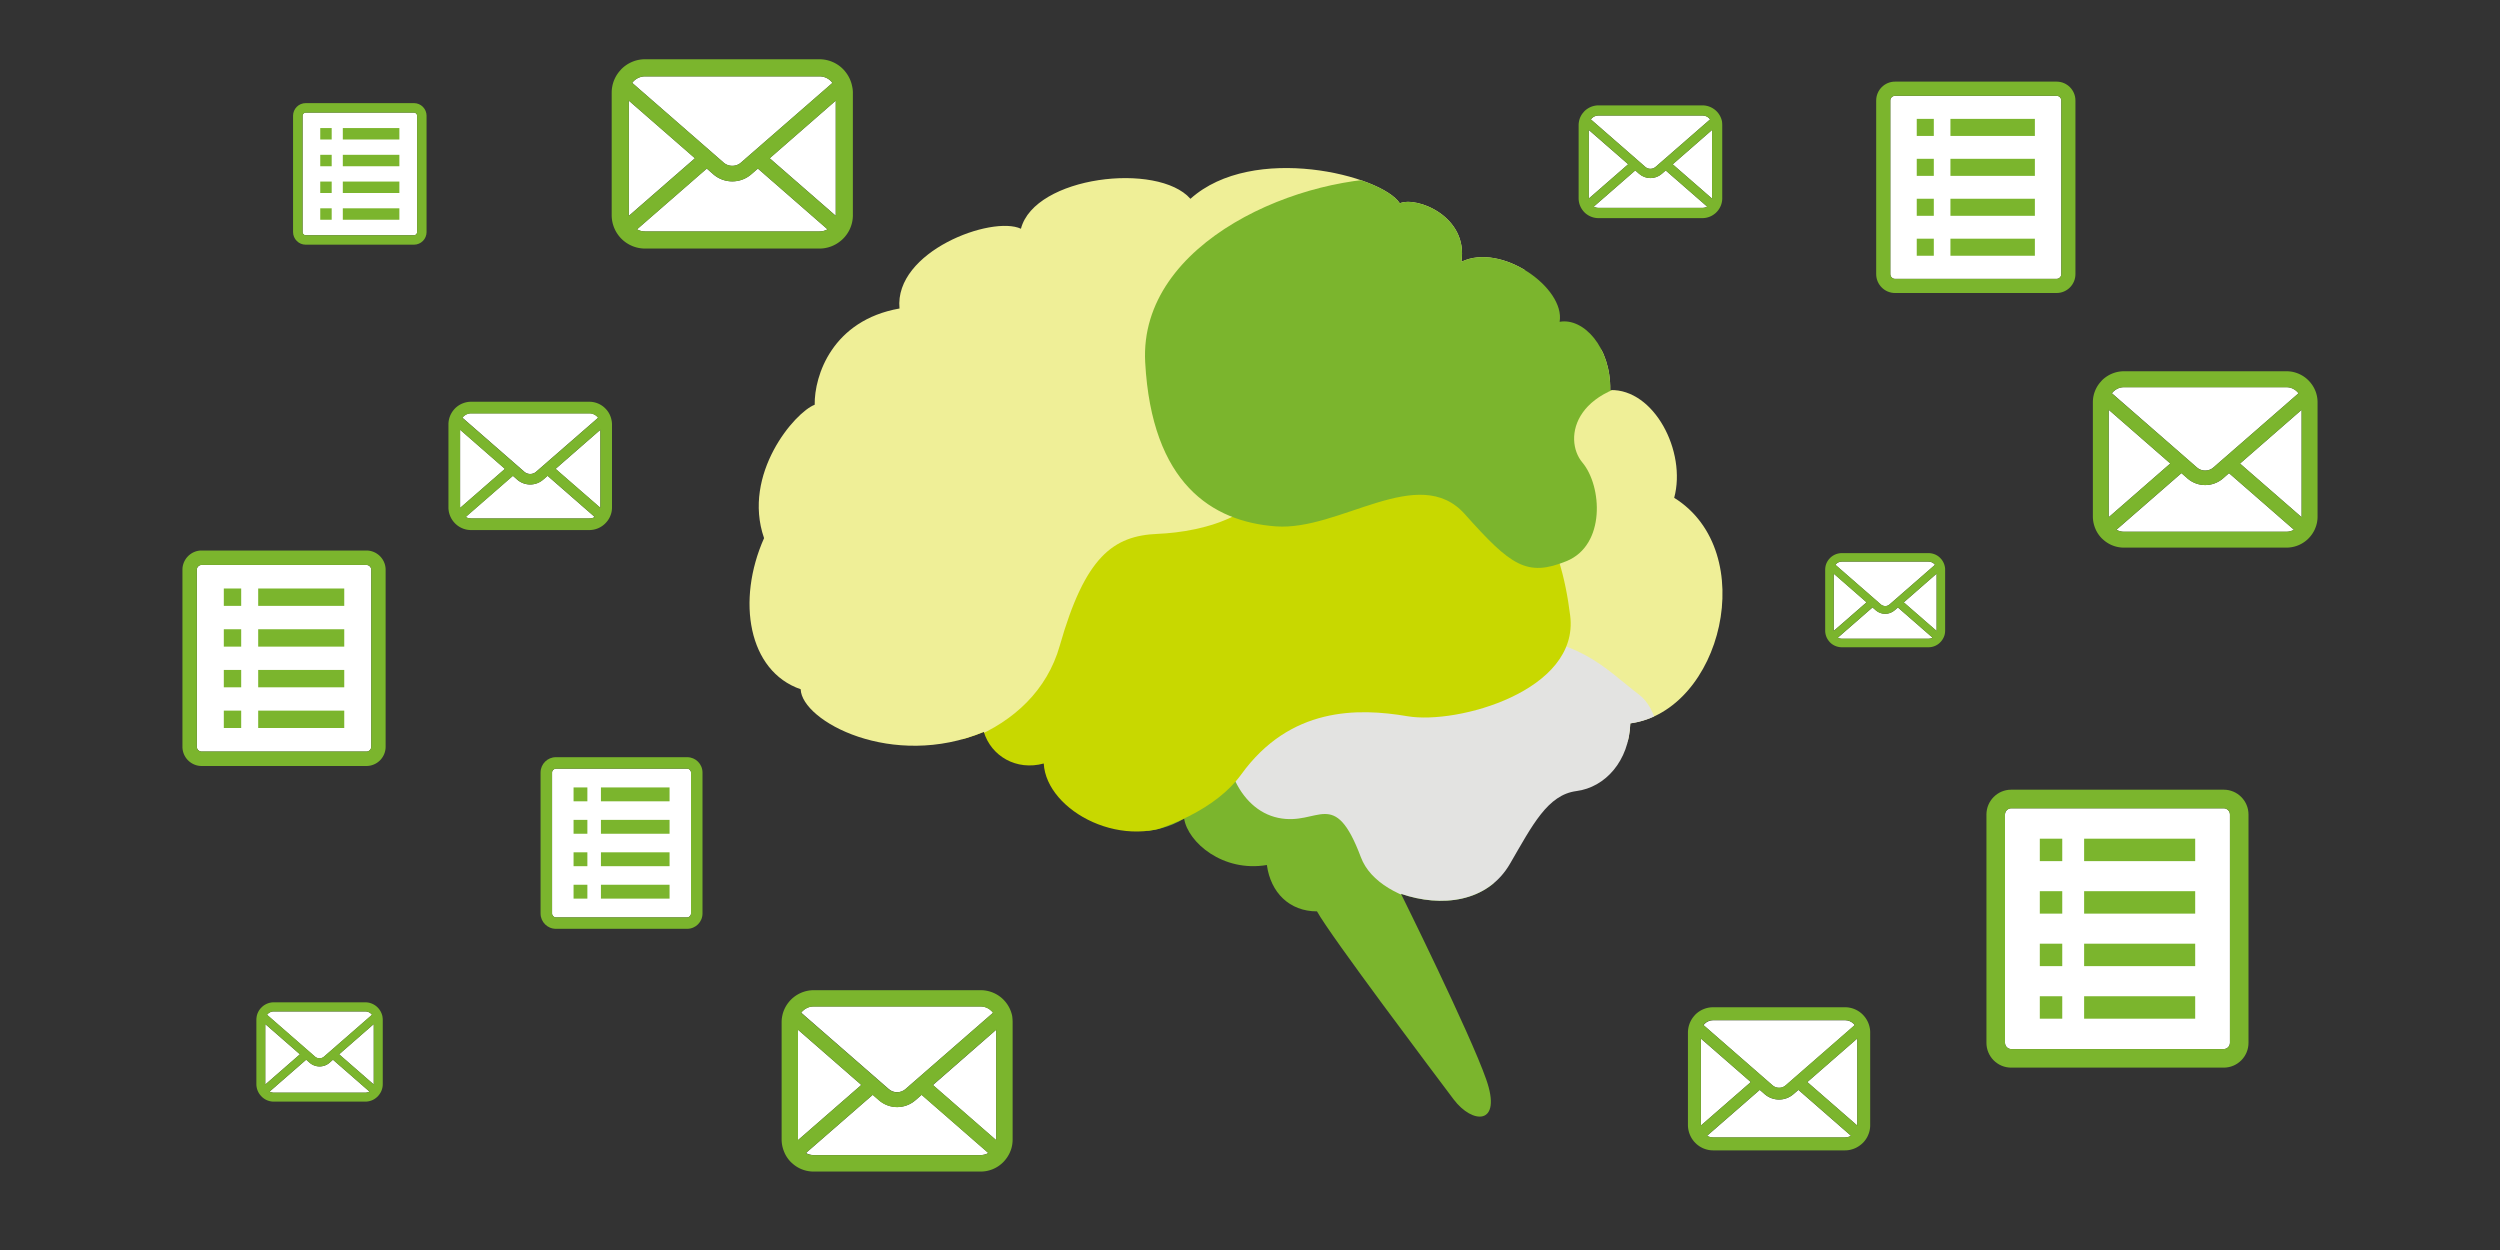 <svg version="1.1" id="レイヤー_1" xmlns="http://www.w3.org/2000/svg" xmlns:xlink="http://www.w3.org/1999/xlink" x="0" y="0" viewBox="0 0 400 200" xml:space="preserve"><rect x="0" y="0" width="400" height="200" fill="#333333" stroke="none"/><style>.st0,.st1{clip-path:url(#SVGID_2_);fill:#efef97}.st1{fill:#7bb52d}.st4{fill:#fff}.st5{fill:#7bb52d}</style><defs><path id="SVGID_1_" d="M233.82 41.89c6.36-3.12 16.65 4.16 15.72 9.6 3.82-.69 8.21 4.05 8.1 10.92 7.02-.2 12.23 9.83 10.23 17.24 13.84 8.62 7.62 34.09-7.02 36.09-.2 6.02-4.01 10.23-8.62 10.83-4.61.6-7.02 5.41-10.63 11.63-3.61 6.22-11.03 7.02-17.44 4.81 0 0 11.03 22.26 13.63 29.68 2.61 7.42-2.2 7.22-5.21 3.21s-19.65-26.07-21.86-30.08c-4.41 0-7.42-3.01-8.02-7.42-7.02 1.2-12.63-3.61-13.24-7.42-9.42 5.61-22.06-1.2-22.46-8.82-4.41 1.2-8.42-1.2-9.59-5.06-14.65 6.09-29.15-1.74-29.3-6.82-8.41-2.9-10.3-14.21-5.86-24.18-3.55-10.27 4.94-20.15 8.1-21.34-.07-4.67 2.83-13.51 13.57-15.4-.87-9.14 14.79-14.94 19.43-12.76 2.17-8.41 21.9-10.73 27.12-4.79 10.01-8.99 30.6-3.77 33.5.72 2.68-1.16 11 2.08 9.85 9.36z"/></defs><clipPath id="SVGID_2_"><use xlink:href="#SVGID_1_" overflow="visible"/></clipPath><path class="st0" d="M256.04 56.09c-8.53 7.38-20.9 43.01-8.42 54.44 12.48 11.43 28.12 14.14 31.13-.75 3.01-14.89 2.25-23.31-1.95-32.03-4.22-8.73-12.94-28.43-20.76-21.66z"/><path class="st1" d="M214.68 179.45c-19.43-29.33-40.76-47.62-27.43-57.52 13.33-9.9 9.9-25.9 29.71-3.05 19.81 22.86 44.95 36.95 32.76 53.71-12.18 16.77-35.04 6.86-35.04 6.86z"/><path d="M196.55 113.57c-1.8 7.52 1.5 15.94 7.97 17.29 6.47 1.35 8.94-5.11 13.23 6.32 2.95 7.84 19.06 10.86 31.63 4.97 18.7-8.76 18.45-26.78 12.89-30.99-5.56-4.21-9.48-9.32-23.01-9.62-13.53-.31-42.71 12.03-42.71 12.03z" clip-path="url(#SVGID_2_)" fill="#e3e3e1"/><path d="M160.69 132.94c6.16 4.93 30.08 1.8 37.9-9.02 7.82-10.83 18.65-10.68 26.62-9.32 7.97 1.35 27.52-4.06 26.02-16.09-1.5-12.03-6.17-24.51-23.01-24.36-16.84.15-55.79-3.61-64.22 9.78-8.42 13.37-16.09 38.78-3.31 49.01z" clip-path="url(#SVGID_2_)" fill="#c8d800"/><path class="st0" d="M133.19 120.16c15.14 2.75 32.31-2.56 36.37-16.84 4.06-14.29 8.57-17.6 15.64-17.9 7.07-.3 19.4-2.86 20.15-14.29s48.58-13.84 36.7-34.14c-11.88-20.3-37.45-22.11-60.91-16.69-23.46 5.41-49.93 17.9-58.05 32.33-8.11 14.44-16.09 31.88-11.42 44.97 4.66 13.08 16.56 21.66 21.52 22.56z"/><path class="st1" d="M224.76 28.57c-16.26-.93-42.58 9.99-41.53 29.39 1.05 19.4 10.7 25.51 20.92 26.26 10.23.75 22.86-10.23 30.23-1.95 7.37 8.27 9.92 10.08 16.24 7.52 6.32-2.56 5.72-12.03 2.56-15.79-3.16-3.76-1.51-13.08 14.44-13.38 0 0-15.34-28.72-23.01-31.13-7.67-2.42-19.85-.92-19.85-.92z"/><g id="XMLID_34_"><path class="st4" d="M309.86 91.78v9.18l-5.26-4.58 5.26-4.6zM303.66 97.19l5.55 4.84c-.19.11-.41.17-.65.17h-13.87c-.23 0-.46-.06-.64-.17l5.55-4.84.52.45c.43.38.97.57 1.51.57s1.08-.19 1.52-.57l.51-.45zM298.65 96.37l-5.26 4.58v-9.18l5.26 4.6zM309.6 90.37l-7.27 6.34c-.2.18-.45.26-.7.26-.25 0-.5-.09-.7-.26l-7.27-6.34c.03-.05.07-.09.11-.13.24-.24.56-.38.92-.38h13.87c.36 0 .68.14.92.38.04.04.08.09.12.13z"/><path class="st5" d="M311.22 91.16v9.74c0 .37-.07.73-.22 1.05-.14.31-.33.59-.56.82-.06.06-.12.12-.18.17-.46.39-1.05.62-1.7.62h-13.87c-.64 0-1.24-.23-1.7-.61-.06-.05-.13-.11-.18-.17-.23-.23-.43-.52-.56-.82a2.68 2.68 0 01-.22-1.06v-9.74c0-.18.02-.35.05-.52.08-.44.28-.83.55-1.16.06-.07.12-.14.18-.2.48-.48 1.15-.78 1.88-.78h13.87c.74 0 1.41.3 1.88.78.06.07.12.13.18.2.27.33.46.73.55 1.16.04.17.05.34.05.52zm-1.36 9.74v-9.12l-5.26 4.59 5.26 4.58v-.05zm-7.53-4.19l7.27-6.34c-.04-.05-.07-.09-.12-.14-.24-.24-.56-.38-.92-.38h-13.87a1.284 1.284 0 00-1.03.51l7.27 6.34c.2.18.45.26.7.26.25.02.5-.07.7-.25zm6.88 5.32l-5.55-4.84-.52.45a2.3 2.3 0 01-3.03 0l-.52-.45-5.55 4.84c.19.11.41.17.64.17h13.87c.25 0 .47-.06.66-.17zm-15.82-1.07l5.26-4.58-5.26-4.59v9.17z"/></g><g id="XMLID_33_"><path class="st4" d="M368.26 65.57v17.08c0 .04 0 .07-.01.1l-9.85-8.58 9.86-8.6zM356.64 75.7l10.39 9.06c-.35.2-.76.32-1.21.32h-25.98c-.44 0-.86-.12-1.21-.32l10.4-9.06.97.85c.81.71 1.83 1.06 2.84 1.06 1.01 0 2.02-.36 2.84-1.06l.96-.85zM347.25 74.16l-9.85 8.59c-.01-.03-.01-.07-.01-.1V65.56l9.86 8.6zM367.76 62.93L354.14 74.8c-.37.33-.84.49-1.31.49-.47 0-.94-.16-1.32-.49L337.9 62.92c.06-.09.14-.17.22-.25.44-.45 1.05-.72 1.72-.72h25.98c.68 0 1.28.27 1.73.72.07.08.14.17.21.26z"/><path class="st5" d="M370.81 64.39v18.25c0 .7-.14 1.37-.41 1.97v.01c-.25.58-.61 1.1-1.05 1.54-.11.11-.22.22-.34.31-.86.72-1.98 1.15-3.19 1.15h-25.98c-1.21 0-2.32-.43-3.18-1.15-.12-.1-.23-.2-.35-.31-.44-.44-.8-.97-1.04-1.54-.26-.61-.41-1.28-.41-1.98V64.39a4.896 4.896 0 011.12-3.15c.11-.13.22-.25.33-.38.91-.9 2.16-1.46 3.53-1.46h25.98a4.963 4.963 0 013.87 1.84 4.896 4.896 0 011.12 3.15zm-2.55 18.26V65.57l-9.86 8.6 9.85 8.58c.01-.03.01-.07.01-.1zm-14.12-7.85l13.62-11.87c-.07-.09-.14-.17-.22-.25-.44-.45-1.04-.72-1.73-.72h-25.98c-.67 0-1.28.27-1.72.72-.08.08-.15.16-.22.25l13.62 11.87c.38.33.84.49 1.32.49.47 0 .94-.16 1.31-.49zm12.89 9.96l-10.39-9.06-.97.85c-.82.71-1.83 1.06-2.84 1.06-1.01 0-2.02-.36-2.84-1.06l-.97-.85-10.4 9.06c.35.2.77.32 1.21.32h25.98c.45 0 .86-.12 1.22-.32zm-29.63-2.01l9.85-8.59-9.86-8.6v17.08c.01.04.01.08.01.11z"/></g><g id="XMLID_32_"><path class="st4" d="M159.39 164.76V182.43l-10.12-8.82 10.12-8.85zM147.46 175.17l10.68 9.31c-.36.21-.79.33-1.24.33h-26.71c-.45 0-.88-.12-1.24-.33l10.69-9.31 1 .87c.83.72 1.88 1.09 2.91 1.09 1.04 0 2.08-.37 2.92-1.09l.99-.87zM137.81 173.59l-10.13 8.83c-.01-.03-.01-.07-.01-.11v-17.56l10.14 8.84zM158.89 162.04l-14 12.2c-.38.34-.86.51-1.35.51-.49 0-.96-.17-1.35-.51l-14-12.21c.06-.09.14-.17.22-.26.46-.46 1.08-.74 1.77-.74h26.71c.7 0 1.32.28 1.77.74.08.1.15.18.23.27z"/><path class="st5" d="M162.02 163.55v18.76c0 .72-.14 1.41-.42 2.03v.01c-.26.59-.63 1.13-1.08 1.59a5.083 5.083 0 01-3.62 1.51h-26.71c-1.24 0-2.39-.44-3.27-1.18-.12-.1-.24-.21-.36-.32a4.95 4.95 0 01-1.07-1.59c-.27-.63-.43-1.32-.43-2.04v-18.76c0-.34.03-.67.1-1 .16-.84.54-1.61 1.06-2.24.11-.14.22-.26.35-.39.93-.92 2.22-1.5 3.63-1.5h26.71c1.41 0 2.71.58 3.63 1.5.12.13.24.25.35.39.52.64.89 1.4 1.06 2.24.04.32.07.66.07.99zm-2.63 18.76v-17.56l-10.13 8.84 10.12 8.82c.01-.02.01-.06.01-.1zm-14.51-8.06l14-12.2c-.07-.09-.14-.18-.23-.26-.45-.46-1.07-.74-1.77-.74h-26.71c-.69 0-1.31.28-1.77.74-.08.08-.16.17-.22.26l14 12.21c.39.34.86.51 1.35.51.49-.02.97-.18 1.35-.52zm13.25 10.24l-10.68-9.31-1 .87c-.84.72-1.88 1.09-2.92 1.09s-2.08-.37-2.91-1.09l-1-.87-10.69 9.31c.36.21.79.33 1.24.33h26.71c.46-.01.89-.12 1.25-.33zm-30.45-2.07l10.13-8.83-10.13-8.84V182.42z"/></g><g id="XMLID_31_"><path class="st4" d="M273.93 20.79v10.99l-6.3-5.49 6.3-5.5zM266.51 27.27l6.64 5.79c-.23.13-.49.2-.77.2h-16.61c-.28 0-.55-.07-.77-.2l6.64-5.79.62.54c.52.45 1.17.68 1.81.68.65 0 1.3-.23 1.82-.68l.62-.54zM260.51 26.28l-6.3 5.49c-.01-.02-.01-.04-.01-.07V20.79l6.31 5.49zM273.62 19.1l-8.71 7.59c-.24.21-.54.32-.84.32-.3 0-.6-.1-.84-.32l-8.7-7.59c.04-.06.09-.11.14-.16.28-.29.67-.46 1.1-.46h16.61c.43 0 .82.17 1.1.46.05.05.09.1.14.16z"/><path class="st5" d="M275.56 20.04v11.67c0 .45-.09.87-.26 1.26-.16.37-.39.71-.67.99-.07.07-.14.14-.22.2-.55.46-1.26.74-2.04.74h-16.61c-.77 0-1.49-.28-2.03-.73-.08-.06-.15-.13-.22-.2-.28-.28-.51-.62-.67-.99a3.17 3.17 0 01-.26-1.27V20.04c0-.21.02-.42.06-.62.1-.52.33-1 .66-1.39l.21-.24c.58-.57 1.38-.93 2.26-.93h16.61c.88 0 1.68.36 2.26.93.08.08.15.16.22.24.32.4.55.87.66 1.39.02.2.04.41.04.62zm-1.63 11.67V20.79l-6.3 5.5 6.3 5.49v-.07zm-9.02-5.02l8.71-7.59c-.05-.06-.09-.11-.14-.16-.28-.29-.67-.46-1.1-.46h-16.61c-.43 0-.82.17-1.1.46-.05.05-.1.1-.14.16l8.7 7.59c.24.21.54.32.84.32.3-.01.6-.11.84-.32zm8.24 6.37l-6.64-5.79-.62.54c-.52.45-1.17.68-1.82.68-.64 0-1.29-.23-1.81-.68l-.62-.54-6.64 5.79c.22.13.49.2.77.2h16.61c.28 0 .54-.07.77-.2zm-18.94-1.29l6.3-5.49-6.3-5.5v10.99z"/></g><g id="XMLID_30_"><path class="st4" d="M133.72 16.1v18.43l-10.57-9.21 10.57-9.22zM121.26 26.97l11.14 9.72c-.38.22-.82.34-1.3.34h-27.88c-.47 0-.92-.12-1.3-.34l11.16-9.72 1.04.91a4.62 4.62 0 003.04 1.14c1.08 0 2.17-.38 3.05-1.14l1.05-.91zM111.19 25.32l-10.57 9.21c-.01-.04-.01-.07-.01-.11V16.1l10.58 9.22zM133.19 13.27L118.57 26c-.4.36-.9.53-1.4.53-.51 0-1-.17-1.41-.53l-14.61-12.74c.06-.09.15-.18.23-.27.48-.48 1.12-.77 1.85-.77h27.88c.73 0 1.38.29 1.85.77.08.09.15.18.23.28z"/><path class="st5" d="M136.46 14.84v19.58c0 .75-.15 1.47-.44 2.12v.01c-.27.62-.66 1.18-1.13 1.65a3.8 3.8 0 01-.37.33c-.92.77-2.12 1.24-3.42 1.24h-27.88a5.34 5.34 0 01-5.35-5.35V14.84c0-.35.03-.7.1-1.04.17-.88.56-1.68 1.1-2.34.12-.14.23-.27.36-.41.97-.97 2.31-1.57 3.78-1.57h27.88c1.48 0 2.83.6 3.79 1.57.13.13.25.26.36.41.54.66.93 1.46 1.1 2.34.08.34.12.69.12 1.04zm-2.74 19.58V16.1l-10.57 9.23 10.57 9.21v-.12zM118.57 26l14.62-12.74a2.566 2.566 0 00-2.08-1.04h-27.88a2.6 2.6 0 00-1.85.77c-.08.08-.17.17-.23.27L115.76 26c.41.36.9.53 1.41.53.5 0 1-.17 1.4-.53zm13.83 10.69l-11.14-9.72-1.04.91c-.87.76-1.96 1.14-3.05 1.14a4.62 4.62 0 01-3.04-1.14l-1.04-.91-11.16 9.72c.38.22.83.34 1.3.34h27.88c.47.01.91-.12 1.29-.34zm-31.78-2.15l10.57-9.21-10.58-9.23v18.33c0 .04 0 .07.01.11z"/></g><g id="XMLID_29_"><path class="st4" d="M96.06 68.76v12.5l-7.17-6.24 7.17-6.26zM87.61 76.13l7.55 6.59c-.26.15-.56.23-.88.23h-18.9c-.32 0-.62-.08-.88-.23l7.56-6.59.7.62a3.159 3.159 0 004.13 0l.72-.62zM80.79 75.02l-7.16 6.24c-.01-.02-.01-.05-.01-.08V68.76l7.17 6.26zM95.7 66.84l-9.91 8.63c-.27.24-.61.36-.95.36-.34 0-.68-.12-.96-.36l-9.9-8.64c.05-.06.1-.12.16-.18.32-.33.76-.52 1.25-.52h18.9c.49 0 .93.2 1.25.52l.16.19z"/><path class="st5" d="M97.92 67.91v13.27c0 .51-.1.99-.3 1.43v.01c-.18.42-.45.8-.77 1.12a3.621 3.621 0 01-2.57 1.07h-18.9a3.587 3.587 0 01-2.57-1.07 3.638 3.638 0 01-1.06-2.56V67.91a3.658 3.658 0 01.82-2.3c.08-.1.16-.18.24-.27.66-.65 1.57-1.06 2.57-1.06h18.9c1 0 1.92.41 2.56 1.06.09.09.17.18.25.27.37.45.63.99.75 1.59.05.23.08.47.08.71zm-1.86 13.28V68.76l-7.17 6.25 7.17 6.24v-.06zm-10.27-5.71l9.91-8.63c-.05-.06-.1-.13-.16-.18a1.72 1.72 0 00-1.25-.52h-18.9c-.49 0-.93.2-1.25.52-.06.06-.11.12-.16.18l9.9 8.64c.28.24.61.36.96.36.34-.01.68-.13.95-.37zm9.38 7.24l-7.55-6.59-.71.62a3.159 3.159 0 01-4.13 0l-.7-.62-7.56 6.59c.26.15.56.23.88.23h18.9c.31 0 .61-.08.87-.23zm-21.55-1.46l7.16-6.24-7.17-6.26v12.42c.01.03.01.06.01.08z"/></g><g id="XMLID_28_"><path class="st4" d="M59.8 163.85v9.67l-5.54-4.83 5.54-4.84zM53.27 169.55l5.84 5.1c-.2.11-.43.18-.68.18H43.82c-.25 0-.48-.07-.68-.18l5.85-5.1.55.48a2.433 2.433 0 003.2 0l.53-.48zM47.99 168.69l-5.54 4.83c-.01-.02-.01-.04-.01-.06v-9.61l5.55 4.84zM59.52 162.37l-7.66 6.68c-.21.19-.47.28-.74.28s-.53-.09-.74-.28l-7.66-6.68c.03-.05.08-.1.12-.14.25-.25.59-.4.97-.4h14.62c.38 0 .72.15.97.4.05.04.09.09.12.14z"/><path class="st5" d="M61.24 163.19v10.27c0 .39-.08.77-.23 1.11-.14.32-.35.62-.59.87-.06.06-.13.12-.19.17-.48.41-1.11.65-1.79.65H43.82c-.68 0-1.31-.24-1.79-.65-.07-.06-.13-.11-.19-.18-.25-.25-.45-.54-.59-.87-.15-.34-.23-.72-.23-1.11v-10.27c0-.18.02-.37.05-.55a2.748 2.748 0 01.77-1.44 2.79 2.79 0 011.98-.82h14.62c.77 0 1.48.32 1.98.82.07.07.13.14.19.21.28.35.49.77.58 1.23.03.19.05.38.05.56zm-1.44 10.27v-9.61l-5.54 4.84 5.54 4.83v-.06zm-7.94-4.42l7.66-6.68a1.36 1.36 0 00-1.09-.54H43.82a1.36 1.36 0 00-1.09.54l7.66 6.68c.21.19.47.28.74.28.26 0 .52-.09.73-.28zm7.25 5.61l-5.84-5.1-.54.48a2.433 2.433 0 01-3.2 0l-.55-.48-5.85 5.1c.2.11.43.18.68.18h14.62c.25 0 .48-.07.68-.18zm-16.66-1.13l5.54-4.83-5.54-4.84v9.61c-.01.02-.01.04 0 .06z"/></g><g id="XMLID_27_"><path class="st4" d="M297.16 166.16v13.93l-7.99-6.96 7.99-6.97zM287.74 174.38l8.42 7.35c-.29.16-.62.26-.98.26h-21.07c-.36 0-.69-.09-.98-.26l8.43-7.35.79.69c.66.57 1.48.86 2.3.86.82 0 1.64-.29 2.3-.86l.79-.69zM280.13 173.13l-7.99 6.96c-.01-.03-.01-.05-.01-.08v-13.85l8 6.97zM296.76 164.02l-11.04 9.63c-.3.27-.68.4-1.06.4s-.76-.13-1.06-.4l-11.04-9.63c.05-.07.11-.14.17-.2.36-.36.85-.58 1.4-.58h21.07c.55 0 1.04.22 1.4.58.05.06.1.13.16.2z"/><path class="st5" d="M299.23 165.21v14.8c0 .57-.11 1.11-.33 1.6v.01c-.2.47-.5.9-.85 1.25-.09.09-.18.17-.28.25-.7.58-1.6.94-2.58.94h-21.07c-.98 0-1.88-.35-2.58-.93-.1-.08-.19-.17-.28-.26a3.96 3.96 0 01-.85-1.25c-.21-.49-.34-1.04-.34-1.61v-14.8c0-.27.03-.53.08-.79.13-.66.42-1.27.83-1.77.09-.11.17-.2.27-.31.73-.73 1.75-1.18 2.86-1.18h21.07a4.01 4.01 0 013.14 1.49c.41.5.7 1.11.83 1.77.06.26.08.52.08.79zm-2.07 14.8v-13.85l-7.99 6.97 7.99 6.96v-.08zm-11.45-6.37l11.04-9.63c-.05-.07-.11-.14-.17-.21-.36-.36-.85-.58-1.4-.58h-21.07c-.55 0-1.04.22-1.4.58-.06.06-.12.13-.17.2l11.04 9.63c.31.27.68.4 1.06.4.39.01.77-.12 1.07-.39zm10.45 8.08l-8.42-7.35-.79.69c-.66.57-1.48.86-2.3.86-.82 0-1.64-.29-2.3-.86l-.79-.69-8.43 7.35c.29.16.62.26.98.26h21.07c.36 0 .7-.09.98-.26zm-24.02-1.63l7.99-6.96-7.99-6.97v13.93z"/></g><g id="XMLID_26_"><path class="st4" d="M329.81 16.08v27.78c0 .41-.35.76-.75.76H303.2c-.41 0-.75-.35-.75-.76V16.08c0-.41.35-.75.75-.75h25.86c.41 0 .75.34.75.75z"/><path class="st5" d="M332.07 16.08v27.78c0 1.66-1.35 3.02-3.01 3.02H303.2c-1.66 0-3.01-1.36-3.01-3.02V16.08c0-1.66 1.35-3.02 3.01-3.02h25.86c1.66 0 3.01 1.36 3.01 3.02zm-2.26 27.77V16.08c0-.41-.35-.75-.75-.75H303.2c-.41 0-.75.34-.75.75v27.78c0 .41.35.76.75.76h25.86c.41-.01.75-.35.75-.77z"/></g><path class="st5" d="M312.07 25.41h13.51v2.73h-13.51zM306.68 25.41h2.73v2.73h-2.73zM312.07 19.02h13.51v2.73h-13.51zM306.68 19.02h2.73v2.73h-2.73z"/><g><path class="st5" d="M312.07 31.8h13.51v2.73h-13.51zM306.68 31.8h2.73v2.73h-2.73z"/></g><g><path class="st5" d="M312.07 38.19h13.51v2.73h-13.51zM306.68 38.19h2.73v2.73h-2.73z"/></g><g><g id="XMLID_25_"><path class="st4" d="M356.79 130.32v36.53c0 .54-.45 1-.99 1h-34.01c-.53 0-.99-.45-.99-1v-36.53c0-.54.46-.99.99-.99h34.01c.54 0 .99.45.99.99z"/><path class="st5" d="M359.76 130.32v36.53c0 2.19-1.77 3.97-3.96 3.97h-34.01c-2.19 0-3.96-1.78-3.96-3.97v-36.53c0-2.18 1.77-3.97 3.96-3.97h34.01c2.19 0 3.96 1.79 3.96 3.97zm-2.97 36.53v-36.53c0-.54-.45-.99-.99-.99h-34.01c-.53 0-.99.45-.99.99v36.53c0 .54.46 1 .99 1h34.01c.54 0 .99-.46.99-1z"/></g></g><g><path class="st5" d="M333.46 142.59h17.77v3.59h-17.77zM326.37 142.59h3.59v3.59h-3.59zM333.46 134.19h17.77v3.59h-17.77zM326.37 134.19h3.59v3.59h-3.59z"/><g><path class="st5" d="M333.46 150.99h17.77v3.59h-17.77zM326.37 150.99h3.59v3.59h-3.59z"/></g><g><path class="st5" d="M333.46 159.4h17.77v3.59h-17.77zM326.37 159.4h3.59v3.59h-3.59z"/></g></g><g><g id="XMLID_24_"><path class="st4" d="M110.56 123.6v22.56c0 .33-.28.62-.61.62H88.94c-.33 0-.61-.28-.61-.62V123.6c0-.33.28-.61.61-.61h21.01c.33 0 .61.27.61.61z"/><path class="st5" d="M112.4 123.6v22.56c0 1.35-1.1 2.45-2.45 2.45H88.94c-1.35 0-2.45-1.1-2.45-2.45V123.6c0-1.35 1.1-2.45 2.45-2.45h21.01c1.35 0 2.45 1.1 2.45 2.45zm-1.84 22.56V123.6c0-.33-.28-.61-.61-.61H88.94c-.33 0-.61.28-.61.61v22.56c0 .33.28.62.61.62h21.01c.33 0 .61-.28.61-.62z"/></g></g><g><path class="st5" d="M96.15 131.18h10.98v2.22H96.15zM91.77 131.18h2.21v2.22h-2.21zM96.15 125.99h10.98v2.22H96.15zM91.77 125.99h2.21v2.22h-2.21z"/><g><path class="st5" d="M96.15 136.37h10.98v2.22H96.15zM91.77 136.37h2.21v2.22h-2.21z"/></g><g><path class="st5" d="M96.15 141.56h10.98v2.22H96.15zM91.77 141.56h2.21v2.22h-2.21z"/></g></g><g><g id="XMLID_23_"><path class="st4" d="M59.4 91.16v28.32c0 .42-.35.77-.77.77H32.26c-.41 0-.77-.35-.77-.77V91.16c0-.42.35-.77.77-.77h26.37c.41.01.77.35.77.77z"/><path class="st5" d="M61.7 91.16v28.32a3.08 3.08 0 01-3.07 3.08H32.26a3.08 3.08 0 01-3.07-3.08V91.16c0-1.69 1.38-3.08 3.07-3.08h26.37c1.69.01 3.07 1.39 3.07 3.08zm-2.3 28.32V91.16c0-.42-.35-.77-.77-.77H32.26c-.41 0-.77.35-.77.77v28.32c0 .42.35.77.77.77h26.37c.41.01.77-.35.77-.77z"/></g></g><g><path class="st5" d="M41.31 100.68h13.77v2.78H41.31zM35.81 100.68h2.78v2.78h-2.78zM41.31 94.16h13.77v2.78H41.31zM35.81 94.16h2.78v2.78h-2.78z"/><g><path class="st5" d="M41.31 107.19h13.77v2.78H41.31zM35.81 107.19h2.78v2.78h-2.78z"/></g><g><path class="st5" d="M41.31 113.7h13.77v2.78H41.31zM35.81 113.7h2.78v2.78h-2.78z"/></g></g><g><g id="XMLID_15_"><path class="st4" d="M66.74 18.52v18.61c0 .28-.23.51-.5.51H48.91a.51.51 0 01-.5-.51V18.52c0-.28.23-.5.5-.5h17.33c.27 0 .5.22.5.5z"/><path class="st5" d="M68.25 18.52v18.61c0 1.11-.9 2.02-2.02 2.02H48.91c-1.11 0-2.02-.91-2.02-2.02V18.52c0-1.11.9-2.02 2.02-2.02h17.33c1.11 0 2.01.91 2.01 2.02zm-1.51 18.61V18.52c0-.28-.23-.5-.5-.5H48.91c-.27 0-.5.23-.5.5v18.61c0 .28.23.51.5.51h17.33c.27 0 .5-.24.5-.51z"/></g></g><g><path class="st5" d="M54.85 24.77h9.05v1.83h-9.05zM51.24 24.77h1.83v1.83h-1.83zM54.85 20.49h9.05v1.83h-9.05zM51.24 20.49h1.83v1.83h-1.83z"/><g><path class="st5" d="M54.85 29.05h9.05v1.83h-9.05zM51.24 29.05h1.83v1.83h-1.83z"/></g><g><path class="st5" d="M54.85 33.33h9.05v1.83h-9.05zM51.24 33.33h1.83v1.83h-1.83z"/></g></g></svg>